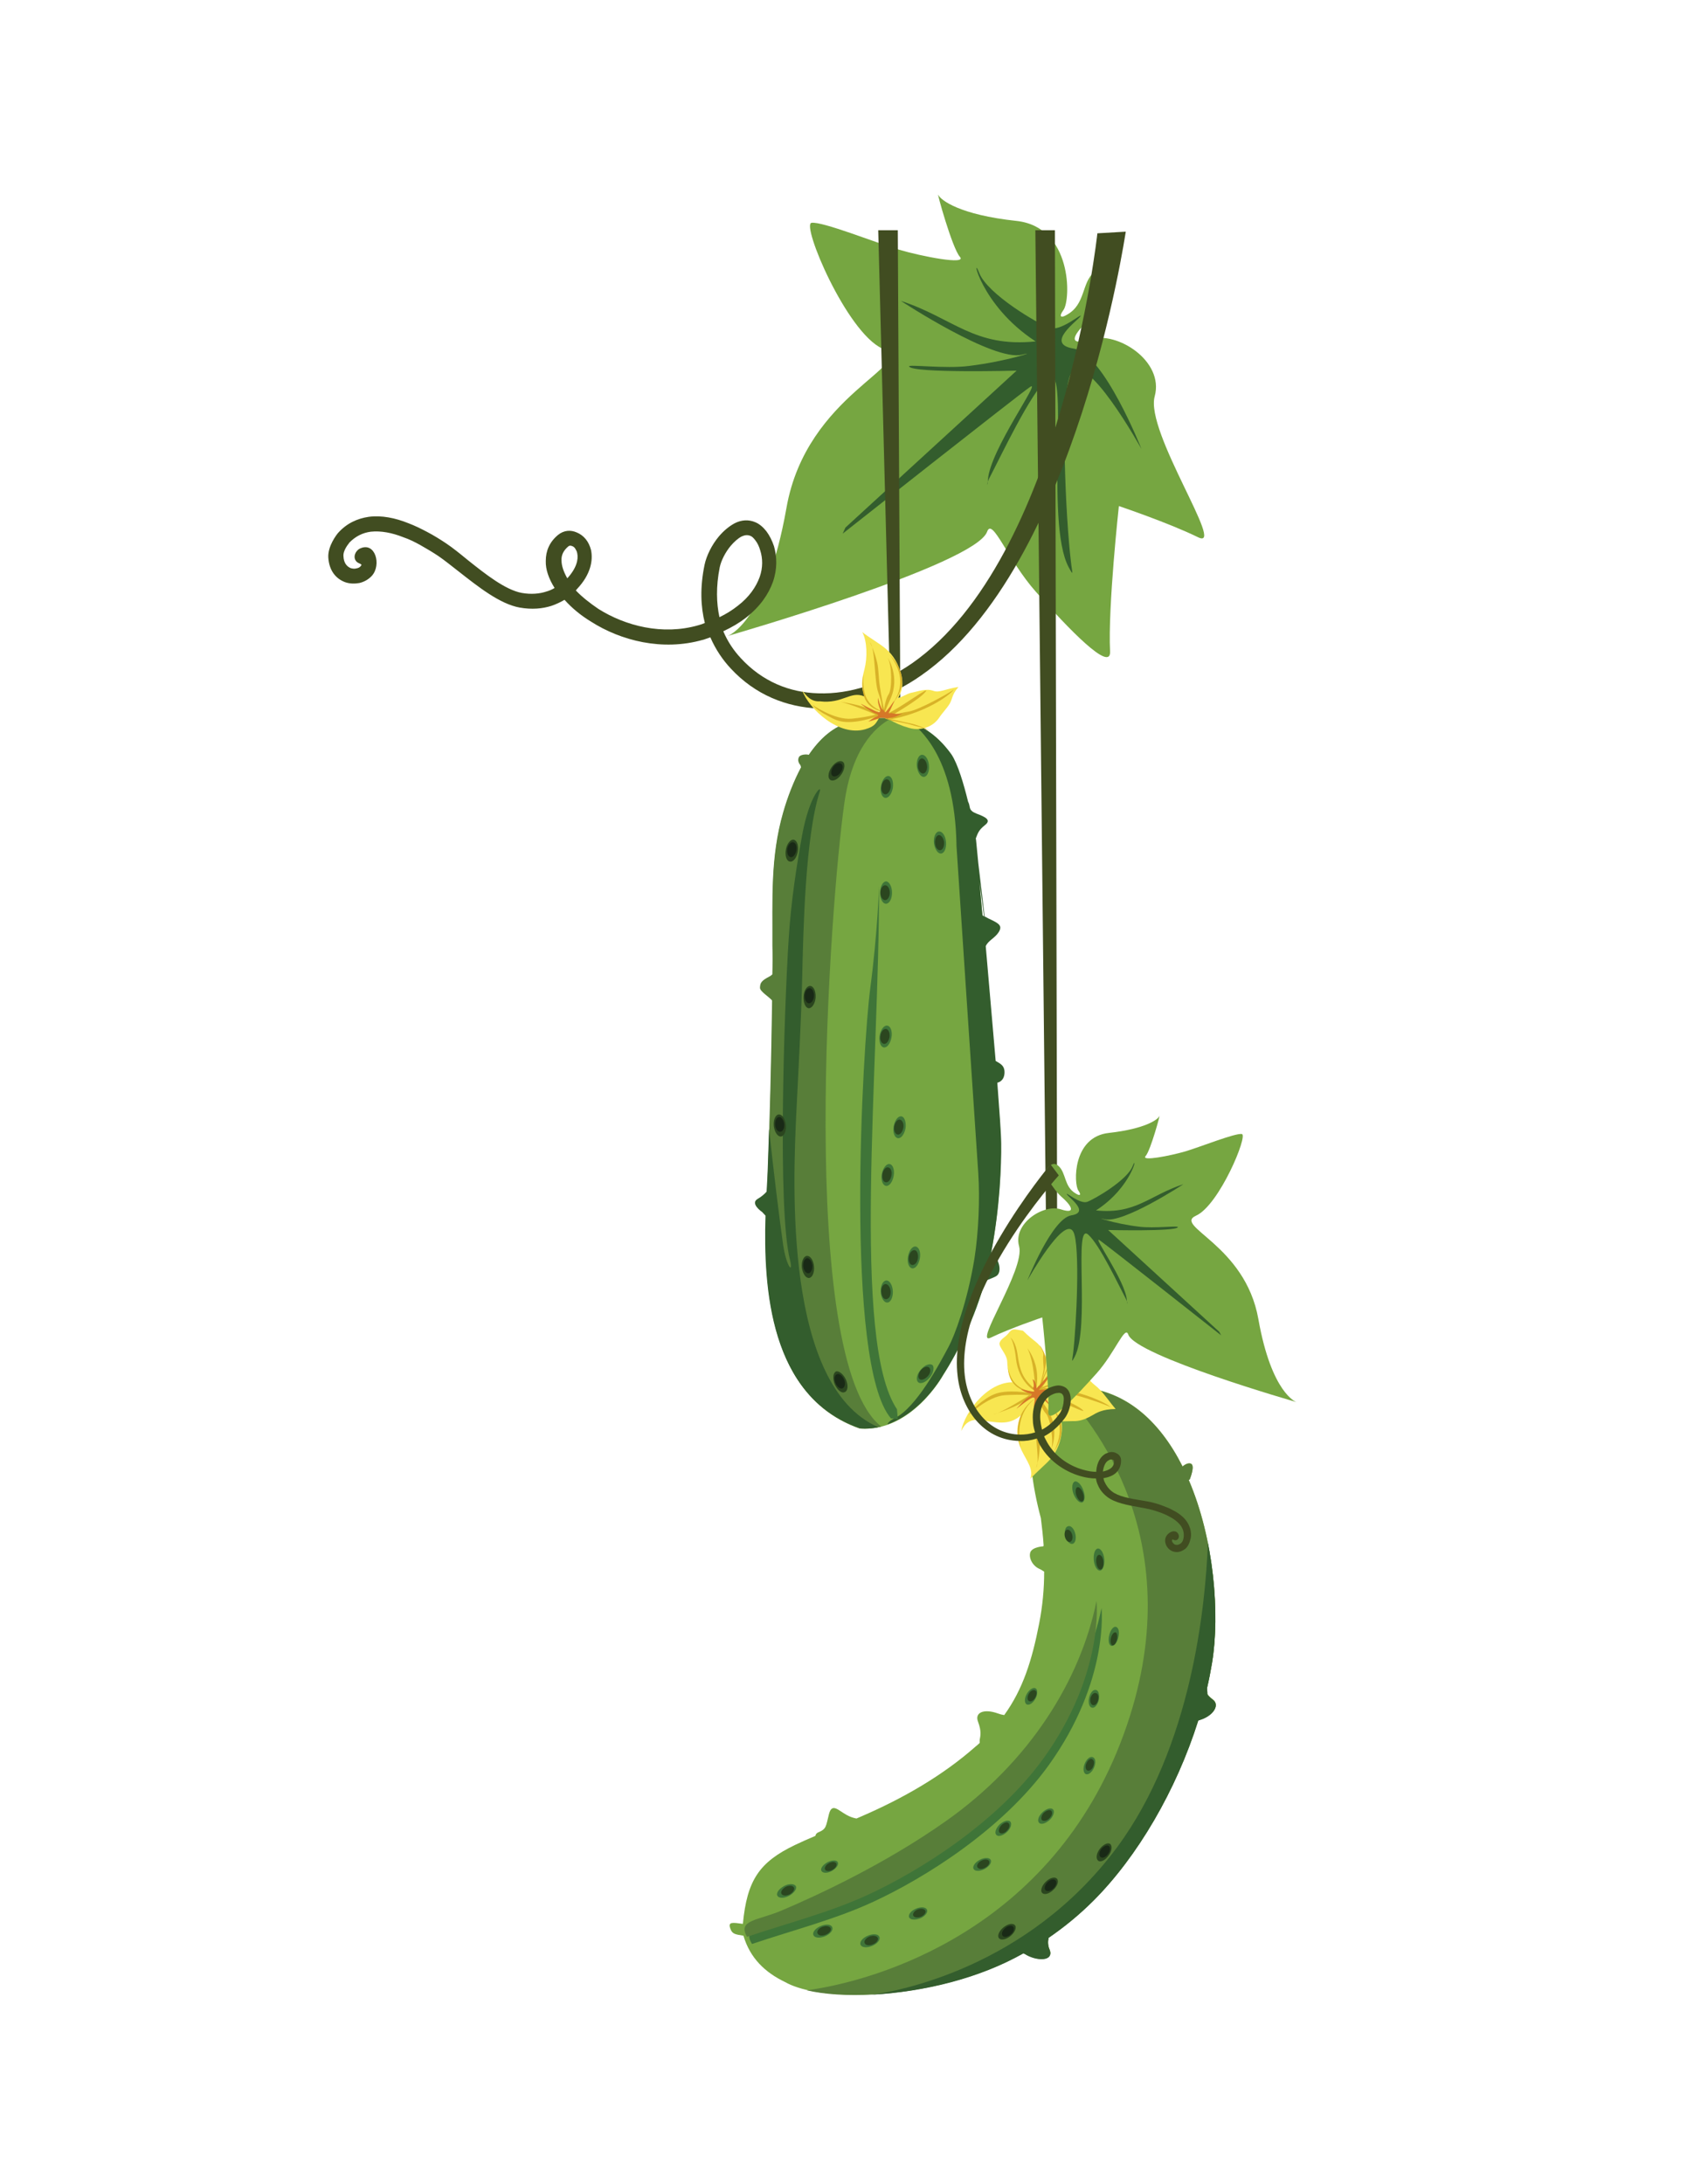 <?xml version="1.0" encoding="UTF-8"?>
<!-- Generator: Adobe Illustrator 19.0.0, SVG Export Plug-In . SVG Version: 6.00 Build 0)  -->
<svg xmlns="http://www.w3.org/2000/svg" xmlns:xlink="http://www.w3.org/1999/xlink" version="1.1" id="Layer_1" x="0px" y="0px" viewBox="0 0 612 792" style="enable-background:new 0 0 612 792;" xml:space="preserve">
<style type="text/css">
	.st0{fill-rule:evenodd;clip-rule:evenodd;fill:#76A641;}
	.st1{fill-rule:evenodd;clip-rule:evenodd;fill:#335D2D;}
	.st2{fill:#414D21;}
	.st3{fill-rule:evenodd;clip-rule:evenodd;fill:#414D21;}
	.st4{fill-rule:evenodd;clip-rule:evenodd;fill:#2B461F;}
	.st5{fill-rule:evenodd;clip-rule:evenodd;fill:#192916;}
	.st6{fill-rule:evenodd;clip-rule:evenodd;fill:#587E39;}
	.st7{fill-rule:evenodd;clip-rule:evenodd;fill:#F8E651;}
	.st8{fill-rule:evenodd;clip-rule:evenodd;fill:#D8B228;}
	.st9{fill-rule:evenodd;clip-rule:evenodd;fill:#D67828;}
	.st10{fill-rule:evenodd;clip-rule:evenodd;fill:#3F7538;}
</style>
<g id="XMLID_1_">
	<g id="XMLID_1981_">
		<path id="XMLID_1982_" class="st0" d="M405.9,183.5c0,0,18.1,6.1,28.7,11.3c10.5,5.2-19.3-38.3-15.7-51.1    c3.5-12.9-13.8-23.7-23.3-20.7c-9.5,3.1-5.4-2.8-0.3-7.1c5-4.4,9.5-13.3,9.5-13.3s-3.5-7.7-7.8-4c-4.7,3.9-3.1,11.7-9.9,15.5    c-2.1,1.3-3.2,0.9-1.3-1.7c2.7-3.7,3.3-30.1-17.1-32.3c-20.5-2.2-27.4-7.5-28.3-9.4c-0.8-1.8,5,19.2,7.8,22.4    c2.8,3.1-13.8-0.1-22.2-2.6c-8.3-2.5-27.8-10.3-31.6-9.7c-3.8,0.5,12.7,39.7,25.7,45.6c13.1,5.9-27.5,16.1-34.8,57.8    c-7.4,41.8-21.3,46.4-21.3,46.4s89.8-25.8,94.1-37.8c1.9-5.4,7.4,10.2,17.7,21.8c11.6,13.2,27.3,29.5,26.9,21.6    C401.9,220,405.9,183.5,405.9,183.5L405.9,183.5z"></path>
		<path id="XMLID_1983_" class="st1" d="M305.7,193.5c0,0,63.5-50.1,68-53.2c4.4-3-14.5,22.7-15.3,33.6c-0.1,2.9-0.9,2,0.7-0.9    c4-7.6,14.6-30.2,20.9-35.8c8.5-7.8-1.2,52,7.7,68.5c2,3.7,1.2,1.8,0.8-2.1c-1.9-15.6-4-60.2-0.1-67.9    c5.2-9.9,25.7,27.1,25.7,27.1s-13.7-34.6-24.6-36.4c-10.9-1.7,1.9-10.4,2.5-11.8c0.7-1.3-7.3,5.8-11.3,4.3    c-4.1-1.5-22.5-12.2-25.5-20c-3-7.8,0.2,11.7,20.5,24.9c-22.4,2.3-29.9-8.5-48.9-14.7c0,0,33.8,22.2,44,19.5    c6.3-1.6-5.2,2.4-19.3,4.1c-8.6,1.1-22.3-0.7-21.7,0.2c1.4,2.5,39,1.5,39,1.5l-62.1,56.9L305.7,193.5z"></path>
		<path id="XMLID_1984_" class="st2" d="M408.4,84c-0.1,0.3-17.7,121.6-74.2,160.9c-11.2,7.9-24.5,12.3-37.3,12    c-11.6-0.5-22.9-4.9-31.8-14.5c-2.9-3.1-5.5-6.9-7.4-11.3c-0.8,0.3-1.7,0.6-2.6,0.9l-0.1,0c-14.7,4.2-29.8,0.3-40.6-6.6    c-3.8-2.3-7-5-9.6-7.9c-1.4,0.8-3,1.6-4.8,2.2c-3.2,1-7,1.4-11.5,0.6c-7.2-1.3-15.1-7.6-22-13c-2.7-2.1-5.3-4.2-7.5-5.7    c-2.1-1.4-4.3-2.7-6.6-4c-2-1.1-4-2.1-6.1-2.8c-4-1.6-8.1-2.4-11.8-2c-3,0.4-5.6,1.7-7.9,4.1l0,0.1c0,0-2.2,2.5-2,4.7    c0.1,2.4,1.2,3.7,2.6,4.3c0.7,0.2,1.4,0.3,2.1,0.1c0.7-0.1,1.3-0.4,1.7-1c0.6-0.6-1-0.7-1.7-1.5c-1.4-1.5-0.4-3.9,1.3-4.7    c5.5-2.6,7.9,5.9,4.3,9.9c-1.2,1.3-2.8,2.2-4.5,2.6c-1.7,0.3-3.5,0.3-5.2-0.3c-3.2-1.2-5.8-4-6.1-9c-0.2-4.1,3-8.2,3.5-8.8    c3.2-3.6,7.1-5.3,11.2-5.9c4.6-0.6,9.6,0.4,14.3,2.3c2.4,0.9,4.6,2,6.7,3.1c2.5,1.3,4.9,2.8,7,4.2c2.4,1.6,5,3.7,7.8,6    c6.4,5.1,13.7,10.9,19.7,12c3.4,0.6,6.5,0.3,8.9-0.5c1.1-0.3,2.2-0.8,3-1.3c-2.1-3.3-3.3-6.7-3.2-9.8c0-3.6,1.3-6.8,4.4-9.4    c2.2-1.8,4.7-1.9,6.9-0.9c1.2,0.5,2.3,1.3,3.2,2.4s1.5,2.4,1.9,3.9c0.8,3.8-0.1,8.9-5,14.1l-0.5,0.6c2.3,2.4,5.1,4.6,8.2,6.7    c9.7,6.1,23.2,9.7,36.3,5.9c0.8-0.2,1.6-0.5,2.3-0.8c-1.5-5.9-1.8-12.9-0.1-21.1c0.7-3.3,2.6-7.2,5.2-10.3c1.7-2,3.7-3.7,5.8-4.8    c2.4-1.2,5-1.4,7.5-0.3c1.4,0.6,2.7,1.7,3.9,3.2c1.2,1.6,2.1,3.4,2.8,5.5c1.1,3.8,1.2,8.3-0.4,12.9c-1.6,4.5-4.7,9-9.8,13    c-2.3,1.8-5,3.4-8.2,4.9c1.6,3.8,3.8,7,6.3,9.7c7.9,8.6,17.8,12.5,28.1,12.8c11.7,0.4,23.7-3.7,34.1-10.9    c54.3-37.9,67.2-155.6,67.2-155.9L408.4,84z M261.1,205.7c-1.4,7-1.2,13.1-0.1,18.1c2.5-1.2,4.7-2.6,6.6-4.1    c4.2-3.2,6.7-6.9,8-10.5c1.2-3.4,1.1-6.8,0.2-9.6c-0.4-1.4-1-2.7-1.8-3.7c-0.6-0.8-1.2-1.4-1.8-1.6c-1-0.4-2-0.3-3.1,0.2    c-1.4,0.7-2.8,2-4,3.4C263.1,200.3,261.6,203.3,261.1,205.7L261.1,205.7z M203.7,203.2c0,2,0.8,4.2,2.1,6.5    c3.3-3.6,4.1-6.8,3.6-9.1c-0.1-0.7-0.5-1.3-0.8-1.8c-0.3-0.4-0.7-0.7-1.1-0.8c-0.5-0.2-0.9-0.2-1.3,0.1    C204.4,199.6,203.6,201.3,203.7,203.2L203.7,203.2z"></path>
	</g>
	<polygon id="XMLID_1988_" class="st3" points="323,253.6 318.6,83.5 325.7,83.5 326.6,252.9  "></polygon>
	<polygon id="XMLID_1989_" class="st3" points="380,493.1 375.6,83.5 382.7,83.5 383.6,491.5  "></polygon>
	<g id="XMLID_1990_">
		<path id="XMLID_1991_" class="st4" d="M361.2,403.2c0.6,2.1,0.2,4.1-1,4.5c-1.2,0.3-2.6-1.1-3.2-3.3c-0.6-2.1-0.2-4.1,0.9-4.4    C359.1,399.6,360.5,401,361.2,403.2L361.2,403.2z"></path>
		<path id="XMLID_1992_" class="st5" d="M360.5,402.9c0.4,1.5,0,2.8-0.8,3.1c-0.9,0.2-2-0.7-2.4-2.2c-0.4-1.5,0-2.8,0.8-3.1    C358.9,400.5,360,401.5,360.5,402.9L360.5,402.9z"></path>
		<path id="XMLID_1993_" class="st4" d="M348.7,381.7c0.3,2.2-0.5,4.1-1.7,4.2c-1.2,0.2-2.4-1.6-2.6-3.8c-0.3-2.2,0.5-4.1,1.7-4.2    C347.2,377.8,348.4,379.5,348.7,381.7L348.7,381.7z"></path>
		<path id="XMLID_1994_" class="st5" d="M348.1,381.3c0.2,1.5-0.5,2.8-1.4,2.9c-0.9,0.1-1.8-1-2-2.5c-0.2-1.5,0.5-2.8,1.4-2.9    C347,378.7,347.9,379.8,348.1,381.3L348.1,381.3z"></path>
		<path id="XMLID_1995_" class="st0" d="M344.9,273.7c4.9,7.4,9,31,9,31s9,96.6,9.2,110c0.1,8.6-0.5,27.3-5.1,47    c-3.2,13.5-9.6,27.1-15.9,37c0,0-11.3,20.6-30.1,19.3c-40.8-14.3-34-72.4-33.3-93.6c0.8-23.4,1.6-53.3,1.6-81.4    c0.1-16.7-0.8-32,3.9-48.3c4.2-14.7,12.1-29.7,24.4-32.8C322.8,258.3,336.3,260.5,344.9,273.7L344.9,273.7z"></path>
		<path id="XMLID_1996_" class="st1" d="M331.4,262.3c1,1.9,15.1,10.6,15.6,44.6c0,0,6.2,93.8,7.9,118.6c0.6,9.3,0.1,21.3-1.4,30.9    c-2.6,15.9-7.3,28.1-9.3,31.8c-3.2,6-11.7,22.2-19.7,26.1c-1.5,0.7-2.3,1.5-2.6,2.2c12.8-4.5,20.2-17.9,20.2-17.9    c5.8-9,11.6-21.1,15-33.4c0.7-1.3,1.9-1.2,4.2-2.4c2.7-1.5,0.7-7.1-1.3-8c-0.2-0.1-0.3-0.2-0.5-0.2c3.3-17,3.8-32.4,3.7-40    c0-3.3-0.6-11.4-1.4-22c0.4-0.1,2.4-0.6,2.6-3.4c0.2-3-1.8-3.6-3.2-4.5c-1.1-12.9-2.4-28-3.6-41.6c0.9-2.1,3.3-2.9,4.7-5.1    c1.4-2.3,0.3-3.1-3.6-4.9c-0.6-0.3-1.1-0.6-1.5-0.8l-2.3-19.3c-0.5-5.2-0.8-8.3-0.8-8.3l-0.1-0.7c0.7-1.7,0.9-2.9,3.3-4.8    c2.5-1.9,0.1-3-3.1-4.2c-0.7-0.3-1.3-0.6-1.6-0.9c-1.1-0.9-0.6-1.9-1.4-3.4c-1.6-6.5-3.7-13.6-6-17.1    C341.2,268,336.6,264.4,331.4,262.3L331.4,262.3z M357,332.3c-0.3-0.2-0.5-0.3-0.6-0.5c-0.4-4.5-0.8-8.7-1.1-12.3L357,332.3z"></path>
		<path id="XMLID_1999_" class="st6" d="M323.3,260.5c-6.2,3.3-14.3,11.4-17,30.8c-5.1,35.6-17.5,201.5,13.4,226    c-2.4,0.6-5,0.9-7.8,0.7c-40.8-14.3-34-72.4-33.3-93.6c0.6-18,1.2-39.7,1.5-61.6c-1-1.3-4.5-3.3-4.4-4.7c0.1-1.6,0.3-2.4,3.4-4    c0.4-0.2,0.8-0.5,1.1-0.8c0.1-3.5,0.1-6.9,0-10.4c0.1-16.7-0.8-32,3.9-48.3c1.6-5.6,3.8-11.3,6.5-16.4c-0.1-0.3-0.2-0.6-0.2-0.7    c-0.5-0.6-1.2-1.7-0.6-2.9c0.4-1,2.6-1.2,3.6-0.9c4-5.9,9-10.4,15.1-11.9C313.6,260.6,318.6,260.1,323.3,260.5L323.3,260.5z"></path>
		<path id="XMLID_2000_" class="st1" d="M318.6,517.5c-34.3-15-30.9-88.7-29.7-114.2c0.6-12.9,1.7-31,2.1-48.2    c0.4-17.3,1.1-51.8,6.4-68.1c0.9-2.7-3.7,1.2-6.4,15.8c-1.9,10.3-4.1,24.4-4.9,37.8c-1.6,25-4.1,98.4,0.5,116.3    c1.3,5.3-1.3,2.5-2.5-5.5c-1.4-9.9-3.5-26.8-5.1-42.1c-0.2,5.2-0.3,10.1-0.5,14.8c-0.1,2.3-0.2,5-0.4,8c-0.7,0.8-1.8,1.8-3.2,2.6    c-3,1.7,1.6,4.8,1.6,4.8l1.2,1.3c-0.8,26.2,1.5,65.6,34.1,77C314.2,518.1,316.4,517.9,318.6,517.5L318.6,517.5z"></path>
		<path id="XMLID_2001_" class="st7" d="M314,264.4c-9.7,2.9-20.6-7.4-23-14.1c1.5,2,3.2,4.2,6.4,4c8.3,1,11.1-3.9,16.1-1.8    c4,1.8,4.2,3.3,5.9,7C317.7,262.3,317.6,263.3,314,264.4L314,264.4z"></path>
		<path id="XMLID_2002_" class="st7" d="M319.6,258.6c-6.2-5-8.2-7.9-6-15.9c1.1-4.2,1-10.3-0.8-13.5c2.8,2.2,6.3,4.1,8.6,6.1    c2.7,2.2,4.6,5.7,5.5,9.1c0.6,2.2,0.7,4.8-0.3,7.1c-1.1,2.4-2.2,4.6-3.6,6.6L319.6,258.6z"></path>
		<path id="XMLID_2003_" class="st7" d="M322.2,260.7c2.4,1.4,4.9,2.5,7.4,3.2c3,0.9,5.6,0.4,7.6-0.6c1.6-0.8,2.7-1.9,3.4-2.9    c1.3-2,2.8-3.4,3.9-5.2c1.1-1.8,0.7-3.2,3.2-6.1c-4.8,0.7-6.9,2.2-9.1,1.4c-2.7-1-5.8,0.3-8,0.7c-1.3,0.2-3.9,1.9-5.6,2.2    l-3.6,5.3L322.2,260.7z"></path>
		<path id="XMLID_2004_" class="st8" d="M320.7,257.3c0,0,0.5-3.9,1.7-5.6c1.2-1.7,1.3-10.4-0.4-13.3c0,0,4.7,7,1,15.1    c-3.7,8.1-1.7,5.3-1.7,5.3l-1-0.5l-0.5-2.2c0,0,0.3-0.9-1.2-5c-1.5-4.2-1-16-3-18.2c-0.1-0.1,1.5,2.7,2.6,7.3    c0.6,2.5,0.5,5.7,1,8.8C319.7,252.6,320.7,257.3,320.7,257.3L320.7,257.3z"></path>
		<path id="XMLID_2005_" class="st8" d="M319.4,259.3c0,0-6.8,2.8-12.4,2.5c-2.7-0.1-4.5-1-6.8-2.3c-2-1-4.2-2.4-5.6-4    c0,0,8.1,5.7,14.4,5.1c6.2-0.6,9.8-1.8,9.8-1.8L319.4,259.3z"></path>
		<path id="XMLID_2006_" class="st8" d="M316.7,258.7c0,0-10.1-4.3-13.1-4.4c0,0,9.9,1.2,13.4,3.7    C320.5,260.6,316.7,258.7,316.7,258.7L316.7,258.7z"></path>
		<path id="XMLID_2007_" class="st8" d="M320.8,260.3c0,0-0.1,0.3,2,0.8c1.5,0.4,4.6,0.9,6.7,1.4c1.1,0.3,2.7,0.8,4.1,1.1    c0.7,0.2,2,0.7,2.9,1c0.8,0.2,1.5,0.5,1.5,0.5c0,0-0.5-0.2-1-0.4c-0.5-0.2-1-0.4-1.1-0.5c-0.9-0.3-3.2-1.4-5.7-1.9    C326.1,261.4,321.5,260.4,320.8,260.3L320.8,260.3z"></path>
		<path id="XMLID_2008_" class="st8" d="M323.7,260.7c0,0,9.3-1.5,18-7.1c3.9-2.6,4.3-3.6,4.2-3.5c-1,0.9-12.6,7.4-16.2,7.9    c-5.1,0.8-8.6,2.5-8.6,2.5L323.7,260.7z"></path>
		<path id="XMLID_2009_" class="st8" d="M322.8,259.8c0,0,10.6-6,12.9-8.9c2.4-2.8-9.5,6.1-13.5,7.7    C318.2,260.1,322.8,259.8,322.8,259.8L322.8,259.8z"></path>
		<path id="XMLID_2010_" class="st8" d="M322.7,256.5c5.3-6.1,5.1-12.5,0-19.2C331,246.3,326,252.6,322.7,256.5L322.7,256.5z"></path>
		<path id="XMLID_2011_" class="st8" d="M322.6,258.8c-7.9-2.2-9.8-6-9.4-14.3C311.4,256.5,317.7,257.5,322.6,258.8L322.6,258.8z"></path>
		<path id="XMLID_2012_" class="st9" d="M315,261.7c0,0,1.8-1.5,3-1.9c1.2-0.4,0.4-0.8-0.9-1.3c-1.3-0.5-5.1-3.4-4.8-3.3    c0.2,0,5.3,2.9,6.4,3c1.1,0,0.6-0.9,0.2-2.1c-0.4-1.2-0.5-2.1-0.4-3.1c0,0,1,4,1.7,4.3c0.7,0.3,0.6,1.1,1.1,0.9c0,0,0.8-1,1.6-2    c0.7-1,1.4-2,1.6-2.1c0.1-0.1-1.3,2.8-1.7,3.7c-0.1,0.1-0.5,0.8-0.3,0.9c0.3,0.1,0.7-0.3,1.1-0.1c1,0.3,2.7,0.4,3.8,0    c0,0-2.2,1.5-4.4,1.7c-2.2,0.3-1.2,0.1-1.4,0.1l-2.1-0.1L315,261.7z"></path>
		<path id="XMLID_2013_" class="st10" d="M325.4,511c-16.6-24.6-6.4-123.8-6.5-189.8c0,0-0.5,16.8-3.2,37.2    c-2.7,20.4-9.5,136,7.5,155.9l2.5,0.3L325.4,511z"></path>
		<path id="XMLID_2014_" class="st10" d="M323.4,376.2c-0.4,2.2-1.6,3.8-2.8,3.6c-1.2-0.2-1.8-2.1-1.5-4.3c0.4-2.2,1.6-3.8,2.8-3.6    C323.1,372.1,323.8,374,323.4,376.2L323.4,376.2z"></path>
		<path id="XMLID_2015_" class="st4" d="M322.7,376.1c-0.3,1.5-1.2,2.6-2.1,2.4c-0.9-0.2-1.5-1.5-1.2-3c0.2-1.5,1.2-2.6,2.1-2.4    C322.4,373.3,322.9,374.7,322.7,376.1L322.7,376.1z"></path>
		<path id="XMLID_2016_" class="st10" d="M328.5,409.1c-0.4,2.2-1.6,3.8-2.8,3.6c-1.2-0.2-1.9-2.1-1.5-4.3c0.4-2.2,1.6-3.8,2.8-3.6    C328.2,405,328.8,407,328.5,409.1L328.5,409.1z"></path>
		<path id="XMLID_2017_" class="st4" d="M327.7,409c-0.3,1.5-1.2,2.6-2.1,2.4c-0.9-0.2-1.4-1.5-1.2-3c0.3-1.5,1.2-2.6,2.1-2.4    C327.4,406.2,328,407.6,327.7,409L327.7,409z"></path>
		<path id="XMLID_2018_" class="st10" d="M324.2,426.4c-0.4,2.2-1.6,3.8-2.8,3.6c-1.2-0.2-1.9-2.1-1.5-4.3c0.4-2.2,1.7-3.8,2.8-3.6    C323.9,422.2,324.6,424.2,324.2,426.4L324.2,426.4z"></path>
		<path id="XMLID_2019_" class="st4" d="M323.4,426.3c-0.3,1.5-1.2,2.6-2.1,2.4c-0.9-0.1-1.4-1.5-1.2-3c0.3-1.5,1.2-2.6,2.1-2.4    C323.2,423.5,323.7,424.8,323.4,426.3L323.4,426.3z"></path>
		<path id="XMLID_2020_" class="st10" d="M333.7,456.3c-0.4,2.2-1.6,3.8-2.8,3.6c-1.2-0.2-1.9-2.1-1.5-4.3c0.4-2.2,1.6-3.8,2.8-3.6    C333.4,452.2,334.1,454.1,333.7,456.3L333.7,456.3z"></path>
		<path id="XMLID_2021_" class="st4" d="M333,456.3c-0.2,1.5-1.2,2.5-2.1,2.4c-0.9-0.1-1.4-1.5-1.2-3c0.3-1.5,1.2-2.5,2.1-2.4    C332.7,453.4,333.2,454.8,333,456.3L333,456.3z"></path>
		<path id="XMLID_2022_" class="st10" d="M323.9,468.2c0.1,2.2-0.8,4.1-2,4.1c-1.2,0.1-2.3-1.7-2.4-3.9c-0.1-2.2,0.8-4,2-4.1    C322.7,464.2,323.8,466,323.9,468.2L323.9,468.2z"></path>
		<path id="XMLID_2023_" class="st4" d="M323.1,468.3c0.1,1.5-0.6,2.7-1.6,2.8c-0.9,0.1-1.7-1.1-1.8-2.7c-0.1-1.5,0.6-2.7,1.5-2.8    C322.2,465.6,323,466.8,323.1,468.3L323.1,468.3z"></path>
		<path id="XMLID_2024_" class="st4" d="M295.3,459.2c0.2,2.2-0.6,4.1-1.8,4.2c-1.2,0.1-2.3-1.6-2.6-3.8c-0.2-2.2,0.6-4.1,1.8-4.2    C294,455.3,295.1,457,295.3,459.2L295.3,459.2z"></path>
		<path id="XMLID_2025_" class="st5" d="M294.7,458.8c0.1,1.5-0.5,2.8-1.4,2.9c-0.9,0.1-1.8-1.1-1.9-2.6s0.5-2.8,1.4-2.9    C293.7,456.2,294.5,457.3,294.7,458.8L294.7,458.8z"></path>
		<path id="XMLID_2026_" class="st4" d="M285.1,407.9c0.2,2.2-0.6,4.1-1.8,4.2c-1.2,0.1-2.3-1.6-2.6-3.8c-0.2-2.2,0.6-4.1,1.8-4.2    C283.7,404,284.9,405.7,285.1,407.9L285.1,407.9z"></path>
		<path id="XMLID_2027_" class="st5" d="M284.5,407.5c0.2,1.5-0.5,2.8-1.4,2.9c-0.9,0.1-1.8-1-1.9-2.5s0.5-2.8,1.4-2.9    C283.4,404.9,284.3,406,284.5,407.5L284.5,407.5z"></path>
		<path id="XMLID_2028_" class="st4" d="M295.9,361.7c-0.2,2.2-1.3,3.9-2.5,3.9c-1.2-0.1-2-2-1.9-4.2c0.1-2.2,1.2-3.9,2.4-3.9    C295.2,357.6,296,359.4,295.9,361.7L295.9,361.7z"></path>
		<path id="XMLID_2029_" class="st5" d="M295.3,361.2c-0.1,1.5-1,2.7-1.9,2.6c-0.9-0.1-1.6-1.4-1.5-2.9c0.1-1.5,0.9-2.6,1.9-2.6    C294.7,358.4,295.4,359.7,295.3,361.2L295.3,361.2z"></path>
		<path id="XMLID_2030_" class="st4" d="M305.3,280.7c-1.2,1.8-3,2.8-4.1,2.1c-1-0.7-0.8-2.7,0.4-4.5c1.2-1.8,3-2.8,4.1-2.1    C306.7,276.8,306.5,278.9,305.3,280.7L305.3,280.7z"></path>
		<path id="XMLID_2031_" class="st5" d="M305,280c-0.8,1.3-2.1,1.8-2.9,1.4c-0.8-0.5-0.7-2,0.1-3.2c0.8-1.3,2.1-1.8,2.9-1.3    C305.9,277.3,305.9,278.8,305,280L305,280z"></path>
		<path id="XMLID_2032_" class="st4" d="M289.4,308.9c-0.4,2.2-1.7,3.8-2.9,3.5c-1.2-0.2-1.8-2.2-1.4-4.4c0.4-2.2,1.8-3.8,2.9-3.5    C289.2,304.8,289.8,306.8,289.4,308.9L289.4,308.9z"></path>
		<path id="XMLID_2033_" class="st5" d="M288.9,308.4c-0.3,1.5-1.3,2.6-2.1,2.4c-0.9-0.2-1.4-1.5-1.2-3c0.3-1.5,1.3-2.6,2.2-2.4    C288.7,305.6,289.2,306.9,288.9,308.4L288.9,308.4z"></path>
		<path id="XMLID_2034_" class="st10" d="M337,277.5c0.2,2.2-0.6,4.1-1.8,4.2c-1.2,0.1-2.3-1.6-2.6-3.8c-0.2-2.2,0.6-4.1,1.8-4.2    C335.7,273.6,336.8,275.3,337,277.5L337,277.5z"></path>
		<path id="XMLID_2035_" class="st4" d="M336.3,277.6c0.2,1.5-0.5,2.8-1.4,2.9c-0.9,0-1.8-1.1-1.9-2.6c-0.1-1.5,0.5-2.8,1.4-2.9    C335.3,275,336.1,276.1,336.3,277.6L336.3,277.6z"></path>
		<path id="XMLID_2036_" class="st10" d="M343.2,305.3c0.2,2.2-0.6,4.1-1.8,4.2c-1.2,0.1-2.3-1.6-2.6-3.8c-0.2-2.2,0.6-4.1,1.8-4.2    C341.9,301.4,343,303.1,343.2,305.3L343.2,305.3z"></path>
		<path id="XMLID_2037_" class="st4" d="M342.5,305.4c0.1,1.5-0.5,2.8-1.4,2.9s-1.8-1-1.9-2.6c-0.1-1.5,0.5-2.8,1.4-2.9    C341.5,302.8,342.3,303.9,342.5,305.4L342.5,305.4z"></path>
		<path id="XMLID_2038_" class="st10" d="M323.9,285.7c-0.4,2.2-1.6,3.8-2.8,3.6c-1.2-0.2-1.9-2.1-1.5-4.3c0.4-2.2,1.6-3.8,2.8-3.6    C323.6,281.6,324.2,283.5,323.9,285.7L323.9,285.7z"></path>
		<path id="XMLID_2039_" class="st4" d="M323.1,285.6c-0.3,1.5-1.2,2.6-2.1,2.4c-0.9-0.2-1.5-1.5-1.2-3c0.2-1.5,1.2-2.6,2.1-2.4    C322.8,282.8,323.3,284.1,323.1,285.6L323.1,285.6z"></path>
		<path id="XMLID_2040_" class="st10" d="M323.6,323.7c0,2.3-1,4-2.2,4c-1.2,0-2.2-1.8-2.1-4.1c0-2.2,1-4,2.2-4    C322.6,319.7,323.6,321.5,323.6,323.7L323.6,323.7z"></path>
		<path id="XMLID_2041_" class="st4" d="M322.8,323.7c0,1.5-0.8,2.7-1.7,2.7c-0.9,0-1.7-1.2-1.7-2.7c0-1.5,0.8-2.7,1.7-2.7    C322.1,321,322.8,322.3,322.8,323.7L322.8,323.7z"></path>
		<path id="XMLID_2042_" class="st10" d="M337.3,499.5c-1.4,1.7-3.3,2.5-4.2,1.7c-0.9-0.8-0.6-2.8,0.9-4.5c1.4-1.7,3.3-2.5,4.3-1.7    C339,495.7,338.7,497.8,337.3,499.5L337.3,499.5z"></path>
		<path id="XMLID_2043_" class="st4" d="M336.6,499c-1,1.1-2.3,1.6-3,1.1c-0.7-0.6-0.5-2,0.4-3.2c1-1.2,2.3-1.6,3-1.1    C337.8,496.5,337.6,497.9,336.6,499L336.6,499z"></path>
		<path id="XMLID_2044_" class="st4" d="M306.9,500.3c0.9,2.1,0.7,4.1-0.5,4.5c-1.1,0.5-2.7-0.8-3.6-2.9c-0.8-2.1-0.6-4.1,0.5-4.6    C304.4,497,306,498.3,306.9,500.3L306.9,500.3z"></path>
		<path id="XMLID_2045_" class="st5" d="M306.2,500.2c0.6,1.4,0.3,2.8-0.5,3.2c-0.9,0.4-2-0.5-2.6-1.9c-0.6-1.4-0.4-2.8,0.5-3.2    C304.4,497.9,305.6,498.8,306.2,500.2L306.2,500.2z"></path>
	</g>
	<g id="XMLID_2046_">
		<path id="XMLID_2047_" class="st0" d="M377.6,550.5c0.4,3.3,0.8,6.6,1,9.9l-0.1,0.3c0,0-3.9,0.2-4.7,2.1c-0.7,1.9,0.6,4.9,3.3,6.1    c0.7,0.3,1.2,0.7,1.7,1c0,6.3-0.6,12.5-1.8,18.7c-2.6,13.4-5.9,23.9-12.7,33.3c-0.7-0.1-1.5-0.3-2.3-0.6c-5-1.8-8.5-0.4-7.2,3    c1.3,3.5,0.9,5,0.6,6.6c0,0.2,0,0.6,0,1.1c-0.5,0.5-1.1,1-1.6,1.4c-11.7,10.3-25.9,18.6-41.7,25.4c-0.5,0.2-0.9,0.4-1.4,0.6    c-1.1-0.2-2.3-0.6-3.4-1.2c-3.2-1.7-5.5-4.7-6.6-0.3c-1.1,4.4-0.9,5.3-3.8,6.5c-0.6,0.2-1,0.7-1.1,1.3c-2.6,1.1-5.1,2.2-7.4,3.3    c-12.9,6.2-17.4,12.7-18.9,28.6c-3.8-0.5-5.4-0.8-4.6,1.6c0.7,2.1,1.7,2.2,4.8,2.7c2.4,8.1,7.8,13.3,15.1,16.8    c10.8,6.1,36.8,6.2,60.5-0.2c9.3-2.5,18-5.9,26-10.4c0.1,0.1,0.2,0.2,0.4,0.2c4.1,2.7,10.9,2.9,9-1.6c-0.6-1.4-0.6-2.9-0.3-4.2    c5.7-3.9,11.2-8.4,16.3-13.5c15.9-15.9,30-39.9,38-65.3c0.3-0.1,0.6-0.2,0.9-0.3c4.3-1.4,7-5.1,4.5-7.1c-2.5-1.9-2.1-2.4-2.1-2.4    l-0.1-2c0.7-3,1.3-6.1,1.8-9.1c2.9-17.5,0.8-44.7-8.5-66.3c0.2,0,0.4-0.1,0.4-0.1c0.1-0.3,1.9-4.7,0.6-5.6c-1-0.7-2.6,0.4-3.2,0.9    c-8.3-16.5-21.2-28.7-39.8-28.8C371.8,503.1,371.2,526.6,377.6,550.5L377.6,550.5z"></path>
		<path id="XMLID_2048_" class="st6" d="M384.8,503.7c10.6,10.6,48.5,55.2,22.8,125.3c-25.9,70.8-89.4,89.2-114.9,92.7    c12.9,3,33.4,2.1,52.6-3.1c9.3-2.5,18-5.9,26-10.4c0.1,0.1,0.2,0.2,0.4,0.2c4.1,2.7,10.9,2.9,9-1.6c-0.6-1.4-0.6-2.9-0.3-4.2    c5.7-3.9,11.2-8.4,16.3-13.5c15.9-15.9,30-39.9,38-65.3c0.3-0.1,0.6-0.2,0.9-0.3c4.3-1.4,7-5.1,4.5-7.1c-2.5-1.9-2.1-2.4-2.1-2.4    l-0.1-2c0.7-3,1.3-6.1,1.8-9.1c2.9-17.5,0.8-44.7-8.5-66.3c0.2,0,0.4-0.1,0.4-0.1c0.1-0.3,1.9-4.7,0.6-5.6c-1-0.7-2.6,0.4-3.2,0.9    c-8.3-16.5-21.2-28.7-39.8-28.8C387.6,503.1,386.1,503.3,384.8,503.7L384.8,503.7z"></path>
		<path id="XMLID_2049_" class="st1" d="M438.2,559.5c-0.9,23.2-6,74-33,110.4c-32.7,44-80.2,52.2-88.9,53.4c9.2-0.5,19.3-2,29-4.6    c9.3-2.5,18-5.9,26-10.4c0.1,0.1,0.2,0.2,0.4,0.2c4.1,2.7,10.9,2.9,9-1.6c-0.6-1.4-0.6-2.9-0.3-4.2c5.7-3.9,11.2-8.4,16.3-13.5    c15.9-15.9,30-39.9,38-65.3c0.3-0.1,0.6-0.2,0.9-0.3c4.3-1.4,7-5.1,4.5-7.1c-2.5-1.9-2.1-2.4-2.1-2.4l-0.1-2    c0.7-3,1.3-6.1,1.8-9.1C441.6,591.3,441.3,575.3,438.2,559.5L438.2,559.5z"></path>
		<path id="XMLID_2050_" class="st10" d="M285.4,695.3c12.6-5.3,37.3-16.8,59.5-32.4c30.2-21.3,48.7-50.9,54.7-79.8    c0,0,2.9,26.2-19.1,56.9c-16.9,23.5-45.3,41.1-63.7,49.6c-13.8,6.4-29.5,10.4-44,15.3C269,698.7,276.8,699,285.4,695.3    L285.4,695.3z"></path>
		<path id="XMLID_2051_" class="st10" d="M405.7,593.7c-0.4,1.9-1.5,3.3-2.5,3.1c-0.9-0.2-1.3-1.9-0.8-3.8c0.4-1.9,1.5-3.3,2.4-3.1    C405.8,590.1,406.2,591.8,405.7,593.7L405.7,593.7z"></path>
		<path id="XMLID_2052_" class="st4" d="M405.2,594.5c-0.3,1.3-1,2.2-1.6,2.1c-0.6-0.1-0.9-1.3-0.6-2.6c0.3-1.3,1-2.2,1.7-2.1    C405.2,592,405.5,593.2,405.2,594.5L405.2,594.5z"></path>
		<path id="XMLID_2053_" class="st10" d="M398.6,616.4c-0.4,1.8-1.5,3.1-2.5,2.8c-1-0.2-1.4-1.9-1-3.6c0.4-1.8,1.5-3.1,2.5-2.8    C398.5,612.9,399,614.6,398.6,616.4L398.6,616.4z"></path>
		<path id="XMLID_2054_" class="st4" d="M398.4,616.4c-0.3,1.2-1.1,2.1-1.9,1.9c-0.8-0.2-1.1-1.3-0.9-2.5c0.3-1.2,1.1-2.1,1.9-1.9    C398.3,614,398.7,615.1,398.4,616.4L398.4,616.4z"></path>
		<path id="XMLID_2055_" class="st10" d="M393.5,639.5c-0.7,1.7-0.5,3.4,0.4,3.8c0.9,0.4,2.3-0.7,3-2.4c0.7-1.7,0.6-3.3-0.4-3.7    C395.5,636.7,394.2,637.8,393.5,639.5L393.5,639.5z"></path>
		<path id="XMLID_2056_" class="st4" d="M394.1,639.4c-0.5,1.1-0.3,2.3,0.4,2.6c0.7,0.3,1.7-0.4,2.1-1.5c0.5-1.2,0.3-2.3-0.4-2.6    C395.6,637.5,394.6,638.2,394.1,639.4L394.1,639.4z"></path>
		<path id="XMLID_2057_" class="st7" d="M368.9,501.3c-10.1-1.3-19,10.7-20.2,17.6c1.2-2.3,2.3-3.8,5.5-4.1    c7.6,0.9,11.6,2.4,16.3-1.7c3.3-2.8,3.5-3.8,4.6-7.8C372.8,502.8,372.5,501.8,368.9,501.3L368.9,501.3z"></path>
		<path id="XMLID_2058_" class="st7" d="M375.3,506.1c-5.3,6-8.3,12.3-4.7,19.8c1.9,3.9,4.4,6.8,3.2,10.3c2.4-2.6,5.5-5.1,7.5-7.4    c2.3-2.7,3.6-6.4,3.9-9.9c0.2-2.2-0.1-4.8-1.5-6.9c-1.5-2.3-3-4.2-4.7-6L375.3,506.1z"></path>
		<path id="XMLID_2059_" class="st7" d="M377.6,503.6c2.1-1.8,4.4-3.3,6.7-4.4c2.8-1.3,5.5-1.3,7.6-0.6c1.7,0.5,3.1,1.4,3.8,2.3    c1,1.1,2.3,1.9,3.2,2.9c1.8,1.8,4,5,5.8,7.1c-4.9,0.1-6.7,1.3-8.8,2.5c-2.5,1.4-4.5,2-6.7,1.9c-1.3,0-2.6,0.1-4.3,0.1l-7.9-9.8    L377.6,503.6z"></path>
		<path id="XMLID_2060_" class="st7" d="M387.6,481.7c-0.8-0.3-1.7-0.4-2.3,0.1c-1.3,1.3-2.6,1.1-2.8,1.8c-0.2,0.7,0.3,2-0.6,3.4    c-0.9,1.5-2.2,2.8-2.4,4c-0.2,1.2-3.3,8.8-2.4,13.1c0,0,9.3-3.8,10.5-4.6c1.2-0.8,6.5-2.6,6.4-5.2c-0.1-2.6,3.3-2.7,1.4-6.3    c-1.8-3.6-3.4-3-4.6-3.7C389,483.2,390.6,482.8,387.6,481.7L387.6,481.7z"></path>
		<path id="XMLID_2061_" class="st7" d="M379,501.3c0,0,2.8-9.9-3.2-14.7c-6.1-4.8-3.6-3.9-6-4.3c-2.4-0.5-2.8-0.3-4,1.2    c-1.2,1.5-2.8,2-3.2,3.5c-0.3,1.5,2.7,4,2.8,6.8c0.1,2.8,0.7,7.1,2.9,8.4c2.1,1.3,7.2,2.9,7.2,2.9l1.3-0.1L379,501.3z"></path>
		<path id="XMLID_2062_" class="st8" d="M376.7,507.2c0,0,1.2,3.8,2.7,5.3c1.5,1.5,3.1,10.1,1.9,13.2c0,0,3.5-7.7-1.6-15.1    c-5.1-7.4-2.7-5-2.7-5l-0.9,0.7l-0.1,2.3c0,0,0.5,0.8-0.3,5.2c-0.8,4.4,1.8,16,0.2,18.4c-0.1,0.2,1.1-2.8,1.3-7.7    c0.2-2.5-0.4-5.7-0.5-8.8C376.6,512,376.7,507.2,376.7,507.2L376.7,507.2z"></path>
		<path id="XMLID_2063_" class="st8" d="M375.1,505.4c0,0-7.2-1.6-12.6-0.4c-2.6,0.6-4.3,1.8-6.4,3.3c-1.7,1.3-3.7,3.1-4.8,4.9    c0,0,7-6.9,13.3-7.3c6.2-0.4,10,0.1,10,0.1L375.1,505.4z"></path>
		<path id="XMLID_2064_" class="st8" d="M372.5,506.5c0,0-9.3,5.9-12.2,6.4c0,0,9.6-2.9,12.6-5.9C375.9,504,372.5,506.5,372.5,506.5    L372.5,506.5z"></path>
		<path id="XMLID_2065_" class="st8" d="M375.2,504.2c0,0-5.6-3-6.6-11.3c0,0-0.6-6.3-2.1-7.9c0,0,2,1.1,2.7,6.6    c0.8,5.3,1.7,8.2,6,11.9L375.2,504.2z"></path>
		<path id="XMLID_2066_" class="st8" d="M375.6,504.1c0,0-0.4-10.6-2.9-15.2c0,0,2.5,3,3.3,7.6c0.8,4.6-0.4,8.3-0.4,8.3l1.8-2.8    c0,0,4.7-12.4,8-14.9c0,0-6.5,10.4-7,13.7c-0.2,1.2-0.2,1.2-0.5,1.4c-0.6,0.3-0.5-0.2-0.5-0.2l0,0.9c0,0,3.4-5.8,6.9-10.7    c2.5-3.6,5.4-6.6,5.7-6.8c0.8-0.6-0.5,0.7-0.5,0.7s-6.2,8.9-7.3,10.7c-1.1,1.8-4.6,6.9-4.6,6.9L375.6,504.1z"></path>
		<path id="XMLID_2067_" class="st8" d="M376.3,504.2c0,0-0.1-0.3,1.8-1.2c1.4-0.6,4.5-1.6,6.4-2.4c1-0.4,2.5-1.2,3.9-1.8    c0.6-0.3,1.8-1,2.7-1.4c0.8-0.4,1.4-0.7,1.3-0.7c0,0-0.4,0.3-0.8,0.6c-0.5,0.3-0.9,0.6-1.1,0.6c-0.9,0.5-2.9,1.9-5.3,2.8    C381.4,502.3,377,504,376.3,504.2L376.3,504.2z"></path>
		<path id="XMLID_2068_" class="st8" d="M379,503.3c0,0,9.4,0,19,4.2c4.4,1.9,4.9,2.8,4.8,2.7c-1.1-0.7-13.8-5.2-17.3-5.2    c-5.2,0.1-8.9-1.1-8.9-1.1L379,503.3z"></path>
		<path id="XMLID_2069_" class="st8" d="M378.3,504.4c0,0,11.5,4.3,14.3,6.7c2.9,2.4-10.4-4.5-14.6-5.4    C373.7,504.8,378.3,504.4,378.3,504.4L378.3,504.4z"></path>
		<path id="XMLID_2070_" class="st8" d="M376.7,504.3c0,0-0.9,1.2,0-0.7c0.6-1.3,1.6-4.8,1.9-6.9c0.1-1.1-0.4-3.9-0.1-5.4    c0.2-1.2-1.4-3.5-1.4-3.5c0,0,0.1,0.1,0.4,0.4c0.6,0.8,1.6,2.9,1.8,3.8c0.3,1.3,0.2,2.2-0.1,3.7    C378.5,499.8,376.9,503.6,376.7,504.3L376.7,504.3z"></path>
		<path id="XMLID_2071_" class="st8" d="M376.3,504.7c-6.1-0.1-9.6-3.1-10.7-9C366.4,504.4,372.5,504.7,376.3,504.7L376.3,504.7z"></path>
		<path id="XMLID_2072_" class="st8" d="M378.8,507.7c6.3,5.2,7.2,11.5,3.4,19C388.8,516.5,382.7,511,378.8,507.7L378.8,507.7z"></path>
		<path id="XMLID_2073_" class="st8" d="M378.3,505.4c-7.4,3.5-9.8,11.3-8,19.5C366.5,513.3,373.7,507.6,378.3,505.4L378.3,505.4z"></path>
		<path id="XMLID_2074_" class="st9" d="M374.6,500.1c0,0,0.7,2,0.3,2.9c-0.5,0.9,1.4,1.9-0.8,1.5c-2.3-0.4-3.2-0.8-3.7-0.6    c0,0,2.1,1.2,3.3,1.4c1.2,0.2,0.5,0.7-0.7,1.4c-1.2,0.7-4.4,4.2-4.2,4.1c0.2-0.1,4.7-3.8,5.8-4c1.1-0.2,0.8,0.7,0.6,2    c-0.2,1.2-0.1,2.1,0.2,3.2c0,0,0.3-4.2,0.9-4.6c0.6-0.4,0.4-1.2,1-1.1c0,0,1,0.8,1.9,1.7c0.9,0.8,1.8,1.8,1.9,1.8    c0.1,0-1.7-2.6-2.4-3.4c-0.1-0.1-0.6-0.8-0.5-0.8c0.2-0.2,0.7,0.2,1.1-0.1c0.9-0.4,2.6-0.8,3.7-0.6c0,0-2.4-1.1-4.7-1    c-2.2,0.1-1.1,0.3-1.4,0.1c-0.2-0.2,3.6-3.8,3.5-5c0,0,0.4-0.3-0.3,0.1c-0.7,0.4-2.2,2.5-3,3.2c-0.8,0.6-1,1.2-1,1.2    S375.8,500.6,374.6,500.1L374.6,500.1z"></path>
		<path id="XMLID_2075_" class="st10" d="M396.8,565.7c0.2,2.2,1.2,3.9,2.3,3.8c1-0.1,1.7-2,1.5-4.2c-0.2-2.2-1.3-3.9-2.3-3.8    C397.2,561.6,396.6,563.5,396.8,565.7L396.8,565.7z"></path>
		<path id="XMLID_2076_" class="st4" d="M397.7,566.6c0.2,1.5,0.8,2.6,1.6,2.5c0.7-0.1,1.1-1.3,1-2.8c-0.1-1.5-0.9-2.6-1.6-2.5    C398,563.8,397.5,565.1,397.7,566.6L397.7,566.6z"></path>
		<path id="XMLID_2077_" class="st10" d="M389.4,541.6c0.8,2.1,2.2,3.5,3.2,3.2c1-0.4,1.2-2.3,0.4-4.4c-0.7-2.1-2.2-3.5-3.1-3.2    C388.9,537.6,388.7,539.6,389.4,541.6L389.4,541.6z"></path>
		<path id="XMLID_2078_" class="st4" d="M390.5,542.3c0.5,1.4,1.4,2.3,2.1,2.1c0.7-0.2,0.8-1.6,0.3-3c-0.5-1.4-1.5-2.4-2.1-2.1    C390.2,539.5,390,540.9,390.5,542.3L390.5,542.3z"></path>
		<path id="XMLID_2079_" class="st10" d="M386.5,557c0.4,1.8,1.6,3,2.6,2.8c1-0.2,1.4-1.9,1-3.6c-0.4-1.8-1.6-3.1-2.5-2.8    C386.5,553.5,386,555.2,386.5,557L386.5,557z"></path>
		<path id="XMLID_2080_" class="st4" d="M386.3,557.2c0.3,1.2,1.1,2.1,1.9,1.9c0.7-0.2,1.1-1.3,0.8-2.5c-0.3-1.2-1.1-2.1-1.9-1.9    C386.4,554.8,386,555.9,386.3,557.2L386.3,557.2z"></path>
		<path id="XMLID_2081_" class="st10" d="M300.1,675.3c-1.6,0.9-2.6,2.3-2.1,3.1c0.5,0.9,2.2,0.9,3.8,0c1.6-0.9,2.6-2.3,2.1-3.2    C303.5,674.4,301.8,674.4,300.1,675.3L300.1,675.3z"></path>
		<path id="XMLID_2082_" class="st4" d="M300.7,675.6c-1.1,0.6-1.7,1.6-1.4,2.3c0.4,0.7,1.6,0.7,2.7,0.1c1.1-0.6,1.7-1.6,1.4-2.3    C303,675,301.8,675,300.7,675.6L300.7,675.6z"></path>
		<path id="XMLID_2083_" class="st10" d="M284.4,683.9c-1.8,1-2.9,2.5-2.4,3.5c0.6,1,2.4,1,4.3,0c1.8-1,2.9-2.5,2.4-3.5    C288.1,683,286.2,682.9,284.4,683.9L284.4,683.9z"></path>
		<path id="XMLID_2084_" class="st4" d="M285,684.2c-1.2,0.7-1.9,1.8-1.5,2.5c0.4,0.8,1.7,0.8,3,0.2c1.2-0.7,1.9-1.8,1.5-2.5    C287.5,683.6,286.2,683.6,285,684.2L285,684.2z"></path>
		<path id="XMLID_2085_" class="st10" d="M297.7,698.4c-1.9,0.8-3.1,2.3-2.6,3.3c0.4,1,2.3,1.2,4.2,0.4c1.9-0.8,3.1-2.3,2.6-3.3    C301.5,697.7,299.6,697.6,297.7,698.4L297.7,698.4z"></path>
		<path id="XMLID_2086_" class="st4" d="M298.3,698.7c-1.3,0.5-2.1,1.6-1.7,2.4s1.7,1,3,0.4c1.3-0.5,2.1-1.6,1.7-2.4    C300.9,698.4,299.6,698.2,298.3,698.7L298.3,698.7z"></path>
		<path id="XMLID_2087_" class="st10" d="M314.8,701.9c-1.9,0.8-3.1,2.3-2.6,3.3c0.4,1,2.3,1.2,4.2,0.4c1.9-0.8,3.1-2.3,2.6-3.3    C318.6,701.2,316.7,701.1,314.8,701.9L314.8,701.9z"></path>
		<path id="XMLID_2088_" class="st4" d="M315.4,702.2c-1.3,0.6-2.1,1.6-1.7,2.4c0.3,0.8,1.7,1,3,0.4c1.3-0.5,2.1-1.6,1.7-2.4    C318,701.9,316.7,701.7,315.4,702.2L315.4,702.2z"></path>
		<path id="XMLID_2089_" class="st10" d="M332.3,692.1c-1.8,0.7-2.9,2.2-2.5,3.1c0.4,1,2.2,1.1,4,0.4c1.8-0.7,2.9-2.2,2.5-3.1    C335.9,691.5,334.1,691.3,332.3,692.1L332.3,692.1z"></path>
		<path id="XMLID_2090_" class="st4" d="M332.9,692.4c-1.2,0.5-1.9,1.5-1.6,2.2c0.3,0.7,1.5,0.9,2.8,0.4c1.2-0.5,1.9-1.5,1.6-2.2    C335.3,692.1,334.1,691.9,332.9,692.4L332.9,692.4z"></path>
		<path id="XMLID_2091_" class="st10" d="M355.4,674.4c-1.7,0.9-2.7,2.4-2.2,3.3c0.5,0.9,2.3,0.9,4,0c1.7-0.9,2.7-2.4,2.2-3.3    C358.9,673.5,357.1,673.5,355.4,674.4L355.4,674.4z"></path>
		<path id="XMLID_2092_" class="st4" d="M356,674.7c-1.2,0.6-1.8,1.7-1.4,2.4c0.4,0.7,1.7,0.8,2.8,0.1c1.2-0.6,1.8-1.7,1.4-2.4    C358.4,674.1,357.1,674.1,356,674.7L356,674.7z"></path>
		<path id="XMLID_2093_" class="st10" d="M362.6,661.6c-1.4,1.4-1.9,3.1-1.1,3.8c0.7,0.7,2.4,0.2,3.8-1.1c1.4-1.3,1.9-3,1.2-3.8    C365.7,659.8,364,660.3,362.6,661.6L362.6,661.6z"></path>
		<path id="XMLID_2094_" class="st4" d="M363.3,661.8c-0.9,0.9-1.2,2.2-0.7,2.7c0.6,0.6,1.8,0.3,2.7-0.7c0.9-0.9,1.2-2.1,0.6-2.7    C365.4,660.5,364.2,660.9,363.3,661.8L363.3,661.8z"></path>
		<path id="XMLID_2095_" class="st10" d="M378.1,657.2c-1.4,1.4-1.9,3.1-1.1,3.8c0.7,0.7,2.4,0.2,3.8-1.1c1.4-1.3,1.9-3.1,1.2-3.8    C381.2,655.3,379.5,655.9,378.1,657.2L378.1,657.2z"></path>
		<path id="XMLID_2096_" class="st4" d="M378.7,657.3c-0.9,0.9-1.2,2.2-0.7,2.7c0.6,0.5,1.8,0.3,2.7-0.7c1-0.9,1.2-2.1,0.7-2.7    C380.9,656.1,379.7,656.4,378.7,657.3L378.7,657.3z"></path>
		<path id="XMLID_2097_" class="st4" d="M379.3,682.4c-1.4,1.4-2,3.3-1.2,4c0.8,0.8,2.6,0.3,4.1-1.2c1.5-1.4,2-3.2,1.2-4    C382.6,680.4,380.8,680.9,379.3,682.4L379.3,682.4z"></path>
		<path id="XMLID_2098_" class="st5" d="M380,682.5c-1,1-1.3,2.3-0.7,2.9c0.6,0.6,1.9,0.3,2.9-0.7c1-1,1.3-2.3,0.7-2.9    C382.3,681.2,381,681.5,380,682.5L380,682.5z"></path>
		<path id="XMLID_2099_" class="st4" d="M364,698.9c-1.6,1.3-2.3,3.1-1.6,3.9c0.7,0.9,2.6,0.5,4.2-0.8c1.6-1.3,2.3-3.1,1.6-3.9    C367.4,697.2,365.6,697.6,364,698.9L364,698.9z"></path>
		<path id="XMLID_2100_" class="st5" d="M364.7,699.1c-1.1,0.9-1.5,2.1-1,2.8c0.5,0.7,1.9,0.5,2.9-0.4c1.1-0.9,1.5-2.1,1-2.8    C367.1,698,365.7,698.2,364.7,699.1L364.7,699.1z"></path>
		<path id="XMLID_2101_" class="st4" d="M398.9,670.5c-1.2,1.7-1.4,3.5-0.5,4.2c0.9,0.7,2.6-0.2,3.8-1.9c1.2-1.6,1.4-3.5,0.5-4.2    C401.8,668,400.1,668.9,398.9,670.5L398.9,670.5z"></path>
		<path id="XMLID_2102_" class="st5" d="M399.5,670.5c-0.8,1.1-0.9,2.5-0.2,2.9c0.7,0.5,1.9,0,2.7-1.2c0.8-1.1,0.9-2.5,0.2-2.9    C401.6,668.9,400.4,669.4,399.5,670.5L399.5,670.5z"></path>
		<path id="XMLID_2103_" class="st10" d="M372.5,614.2c-0.9,1.6-0.9,3.3-0.1,3.8c0.9,0.5,2.3-0.4,3.2-2s0.9-3.3,0.1-3.8    C374.9,611.7,373.4,612.6,372.5,614.2L372.5,614.2z"></path>
		<path id="XMLID_2104_" class="st4" d="M373.2,614.2c-0.6,1.1-0.6,2.3,0.1,2.6c0.7,0.4,1.7-0.2,2.3-1.3c0.6-1.1,0.6-2.3-0.1-2.6    S373.8,613.1,373.2,614.2L373.2,614.2z"></path>
		<path id="XMLID_2105_" class="st6" d="M283.7,692.7c12.5-5.3,37.3-16.7,59.5-32.4c30.2-21.3,48.7-50.9,54.6-79.8    c0,0,2.9,26.2-19.1,56.9c-16.9,23.5-45.3,41.1-63.7,49.6c-13.8,6.4-29.5,10.4-44,15.3C267.4,696.1,275.1,696.4,283.7,692.7    L283.7,692.7z"></path>
	</g>
	<g id="XMLID_2106_">
		<path id="XMLID_2107_" class="st0" d="M378.1,477.7c0,0-11.8,4-18.6,7.3c-6.8,3.4,12.5-24.8,10.2-33.1    c-2.3-8.3,8.9-15.4,15.1-13.4c6.2,2,3.5-1.8,0.2-4.6c-3.2-2.9-6.1-8.6-6.1-8.6s2.3-5,5-2.6c3,2.6,2,7.6,6.4,10.1    c1.4,0.9,2.1,0.6,0.9-1.1c-1.7-2.4-2.2-19.5,11.1-20.9c13.3-1.5,17.8-4.9,18.3-6.1c0.5-1.2-3.2,12.5-5,14.5    c-1.8,2,8.9-0.1,14.4-1.7c5.4-1.6,18.1-6.7,20.5-6.3c2.4,0.3-8.2,25.8-16.6,29.6c-8.5,3.8,17.8,10.4,22.6,37.5    c4.8,27.1,13.8,30.1,13.8,30.1s-58.3-16.7-61-24.5c-1.2-3.5-4.8,6.6-11.5,14.1c-7.6,8.5-17.7,19.1-17.5,14    C380.7,501.4,378.1,477.7,378.1,477.7L378.1,477.7z"></path>
		<path id="XMLID_2108_" class="st1" d="M443,484.2c0,0-41.2-32.5-44.1-34.5c-2.9-2,9.4,14.7,9.9,21.8c0.1,1.9,0.6,1.3-0.4-0.6    c-2.6-4.9-9.5-19.6-13.6-23.2c-5.5-5,0.8,33.7-5,44.4c-1.3,2.4-0.8,1.2-0.5-1.4c1.2-10.1,2.6-39.1,0.1-44    c-3.3-6.4-16.7,17.6-16.7,17.6s8.9-22.4,15.9-23.6c7.1-1.1-1.2-6.7-1.6-7.7c-0.4-0.9,4.7,3.7,7.4,2.8c2.7-1,14.6-7.9,16.5-13    c2-5-0.1,7.6-13.3,16.1c14.5,1.5,19.4-5.5,31.7-9.5c0,0-21.9,14.4-28.6,12.7c-4.1-1.1,3.3,1.6,12.5,2.7c5.6,0.7,14.4-0.5,14.1,0.2    c-0.9,1.6-25.3,1-25.3,1l40.3,36.9L443,484.2z"></path>
	</g>
	<path id="XMLID_2109_" class="st2" d="M384.1,426.2c-0.1,0.1-37.7,41.6-34.1,72.6c0.7,5.9,3,11.5,6.8,15.5   c3.3,3.5,7.8,5.8,13.3,5.9c1.7,0,3.5-0.2,5.4-0.8c-0.5-1.6-0.8-3.1-0.8-4.4c-0.2-3.1,0.4-5.6,1.5-7.6c1.2-2,2.8-3.4,4.5-4.2   c1-0.4,1.9-0.7,2.8-0.8c0.9-0.1,1.7,0.1,2.4,0.4c1.2,0.5,1.9,1.5,2.3,2.8c0.3,1.1,0.3,2.3,0.1,3.6c-0.3,1.9-1.1,3.8-2,5   c-2.4,3.2-5,5.3-7.5,6.6c0.1,0.4,0.3,0.7,0.5,1.1c2.8,5.8,8.2,9.5,13.5,11c1.7,0.5,3.4,0.8,4.9,0.8l0-0.4c0.3-3.4,1.8-5.3,3.4-6.2   c0.7-0.3,1.3-0.5,2-0.6c0.7,0,1.3,0.1,1.8,0.4c1.1,0.5,1.8,1.4,1.8,2.7c0,1.9-0.7,3.4-1.9,4.5c-1.1,1-2.7,1.6-4.5,1.9   c0.1,0.5,0.2,1,0.5,1.5c0.5,1.1,1.3,2.3,2.6,3.3c2.2,1.8,6.6,2.6,10.4,3.2c1.7,0.3,3.2,0.5,4.6,0.9c1.2,0.3,2.5,0.7,3.7,1.2   c1.1,0.4,2.1,0.8,3.2,1.4c2.2,1.1,4.1,2.5,5.3,4.3c1.1,1.7,1.7,3.6,1.4,5.8c-0.1,0.3-0.5,2.8-2,4c-1.9,1.5-3.7,1.4-5.1,0.7   c-0.7-0.4-1.3-1-1.7-1.7s-0.6-1.6-0.5-2.4c0.3-2.5,4-4.3,4.9-1.6c0.3,0.9-0.3,2-1.3,1.9c-0.5,0-1-0.6-1.1-0.1   c-0.1,0.3,0,0.6,0.2,0.9c0.2,0.3,0.4,0.5,0.7,0.7c0.6,0.3,1.4,0.3,2.3-0.4c0.9-0.7,1-2.2,1-2.2l0,0c0.2-1.6-0.2-2.9-1-4.1   c-1-1.4-2.6-2.6-4.4-3.5c-0.9-0.5-1.9-0.9-2.9-1.3c-1.2-0.4-2.3-0.8-3.5-1.1c-1.2-0.3-2.7-0.6-4.4-0.9c-4.1-0.7-8.8-1.6-11.5-3.7   c-1.7-1.3-2.8-2.8-3.4-4.3c-0.4-0.8-0.6-1.6-0.7-2.4c-1.8,0-3.8-0.3-5.8-0.9c-5.8-1.7-11.9-5.8-15.1-12.3l0-0.1   c-0.2-0.4-0.3-0.8-0.5-1.2c-2.2,0.7-4.3,1-6.3,0.9c-6.2-0.1-11.3-2.7-15.1-6.7c-4.1-4.4-6.7-10.5-7.4-16.9   c-3.8-32.3,33.6-76.5,33.7-76.7L384.1,426.2z M384.3,512.7c0.7-0.9,1.3-2.4,1.5-3.9c0.1-0.9,0.2-1.8,0-2.5   c-0.2-0.5-0.4-0.9-0.9-1.1c-0.3-0.1-0.7-0.2-1.1-0.1c-0.6,0-1.3,0.2-1.9,0.5c-1.3,0.5-2.5,1.6-3.3,3.1c-0.9,1.5-1.4,3.6-1.2,6.1   c0.1,1.1,0.3,2.3,0.6,3.6C380.1,517.3,382.3,515.5,384.3,512.7L384.3,512.7z M403.1,532.3c0.7-0.6,1.1-1.4,1-2.5   c0-0.3-0.2-0.4-0.4-0.5c-0.2-0.1-0.4-0.1-0.6-0.1c-0.3,0-0.6,0.1-0.9,0.3c-1,0.5-1.8,1.8-2.1,4.1   C401.4,533.3,402.4,532.9,403.1,532.3L403.1,532.3z"></path>
</g>
</svg>
